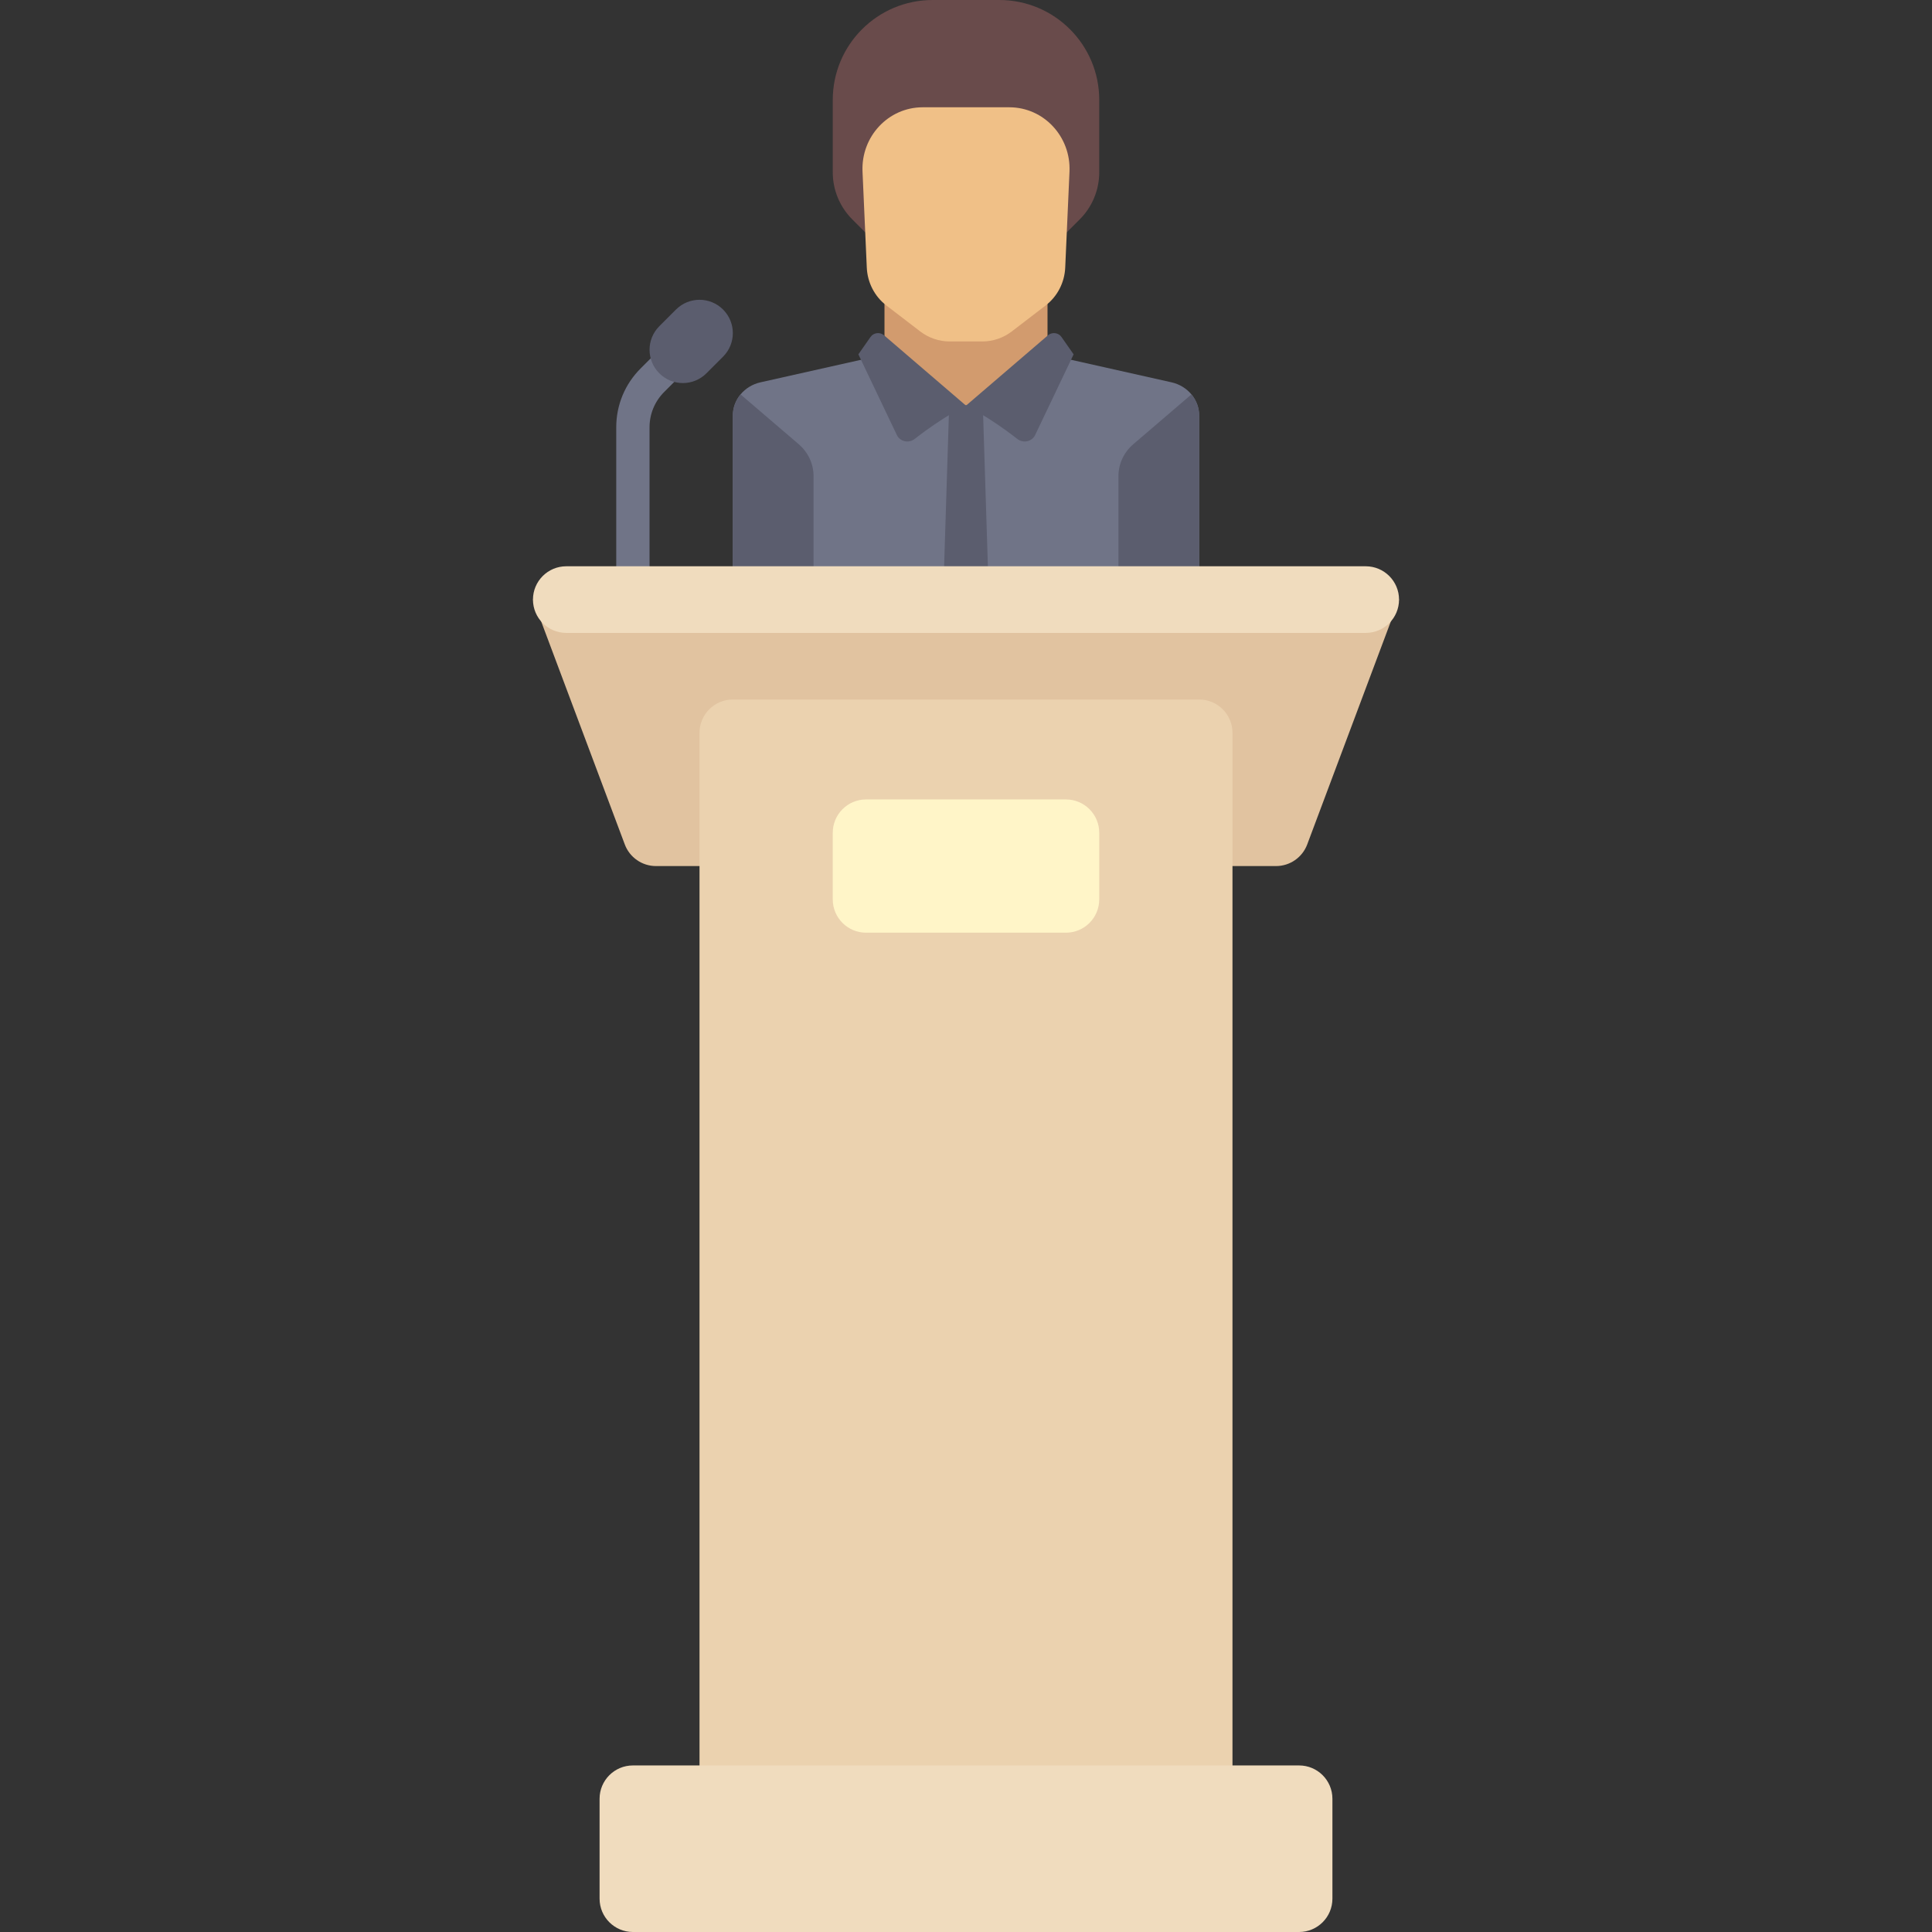 <?xml version="1.0" encoding="iso-8859-1"?>
<!-- Uploaded to: SVG Repo, www.svgrepo.com, Generator: SVG Repo Mixer Tools -->
<svg height="800px" width="800px" version="1.1" id="Layer_1" xmlns="http://www.w3.org/2000/svg" xmlns:xlink="http://www.w3.org/1999/xlink" 
	 viewBox="0 0 512 512" xml:space="preserve">
<rect x="0" y="0" width="512" height="512" fill="#333333" stroke="none"/>
<path style="fill:#707487;" d="M167.724,163.31c-2.44,0-4.414-1.974-4.414-4.414v-45.651c0-5.897,2.293-11.439,6.465-15.608
	l8.07-8.07c1.725-1.725,4.518-1.725,6.241,0s1.725,4.518,0,6.241l-8.07,8.07c-2.5,2.505-3.88,5.827-3.88,9.366v45.652
	C172.138,161.336,170.164,163.31,167.724,163.31z"/>
<path style="fill:#5B5D6E;" d="M180.966,101.517c-2.259,0-4.518-0.862-6.241-2.586c-3.448-3.448-3.448-9.035,0-12.483l4.414-4.414
	c3.448-3.448,9.035-3.448,12.483,0c3.448,3.448,3.448,9.035,0,12.483l-4.414,4.414C185.483,100.655,183.224,101.517,180.966,101.517
	z"/>
<path style="fill:#E1C3A0;" d="M338.158,229.517H173.842c-3.68,0-6.974-2.283-8.266-5.728l-24.334-64.893h229.517l-24.334,64.893
	C345.132,227.234,341.838,229.517,338.158,229.517z"/>
<path style="fill:#EBD2AF;" d="M326.621,476.69H185.379V194.207c0-4.875,3.953-8.828,8.828-8.828h123.586
	c4.875,0,8.828,3.953,8.828,8.828V476.69z"/>
<path style="fill:#F0DCBE;" d="M344.276,512H167.724c-4.875,0-8.828-3.953-8.828-8.828V476.69c0-4.875,3.953-8.828,8.828-8.828
	h176.552c4.875,0,8.828,3.953,8.828,8.828v26.483C353.103,508.047,349.151,512,344.276,512z"/>
<path style="fill:#FFF5C8;" d="M282.483,247.172h-52.966c-4.875,0-8.828-3.953-8.828-8.828V220.69c0-4.875,3.953-8.828,8.828-8.828
	h52.966c4.875,0,8.828,3.953,8.828,8.828v17.655C291.31,243.22,287.358,247.172,282.483,247.172z"/>
<polygon style="fill:#D29B6E;" points="277.601,97.888 277.601,78.856 234.399,78.856 234.399,97.888 256,119.64 "/>
<path style="fill:#707487;" d="M310.464,101.319l-29.409-6.596c-0.444-0.099-0.853-0.268-1.235-0.473L256,107.494l-22.891-13.885
	c-0.593,0.532-1.329,0.927-2.164,1.114l-29.409,6.596c-4.295,0.962-7.329,4.616-7.329,8.82v39.929c0,2.503,2.129,4.531,4.754,4.531
	h114.08c2.625,0,4.754-2.028,4.754-4.531V110.14C317.793,105.935,314.759,102.282,310.464,101.319z"/>
<g>
	<path style="fill:#5B5D6E;" d="M300.345,117.711l15.401-13.187c1.291,1.558,2.047,3.518,2.047,5.615v39.929
		c0,2.503-2.129,4.531-4.754,4.531h-16.637v-28.462C296.403,122.923,297.836,119.86,300.345,117.711z"/>
	<path style="fill:#5B5D6E;" d="M211.655,117.711l-15.401-13.187c-1.291,1.558-2.047,3.518-2.047,5.615v39.929
		c0,2.503,2.129,4.531,4.754,4.531h16.637v-28.462C215.597,122.923,214.164,119.86,211.655,117.711z"/>
	<polygon style="fill:#5B5D6E;" points="261.942,154.6 250.058,154.6 251.543,107.417 260.456,107.417 	"/>
	<path style="fill:#5B5D6E;" d="M234.276,88.857L256,107.494c0,0-6.083,2.927-13.591,8.828c-1.549,1.217-3.892,0.724-4.722-1.017
		l-10.206-21.402l3.229-4.617C231.512,88.136,233.199,87.934,234.276,88.857z"/>
	<path style="fill:#5B5D6E;" d="M277.724,88.857L256,107.494c0,0,6.083,2.927,13.591,8.828c1.549,1.217,3.892,0.724,4.722-1.017
		l10.206-21.402l-3.229-4.617C280.488,88.136,278.801,87.934,277.724,88.857z"/>
</g>
<path style="fill:#694B4B;" d="M264.828,0h-17.655c-14.626,0-26.483,11.857-26.483,26.483v19.17c0,4.682,1.86,9.173,5.171,12.484
	l3.657,3.656h52.966l3.657-3.657c3.311-3.311,5.171-7.801,5.171-12.484V26.483C291.31,11.857,279.454,0,264.828,0z"/>
<path style="fill:#F0C087;" d="M228.577,45.476l1.131,25.446c0.177,3.969,2.08,7.65,5.19,10.034l8.963,6.872
	c2.251,1.726,4.99,2.659,7.804,2.659h8.671c2.814,0,5.553-0.934,7.804-2.659l8.963-6.872c3.109-2.385,5.013-6.065,5.19-10.034
	l1.131-25.446c0.413-9.284-6.838-17.043-15.928-17.043h-22.987C235.416,28.434,228.164,36.192,228.577,45.476z"/>
<path style="fill:#F0DCBE;" d="M361.931,150.069H150.069c-4.875,0-8.828,3.953-8.828,8.828l0,0c0,4.875,3.953,8.828,8.828,8.828
	h211.862c4.875,0,8.828-3.953,8.828-8.828l0,0C370.759,154.022,366.806,150.069,361.931,150.069z"/>
</svg>